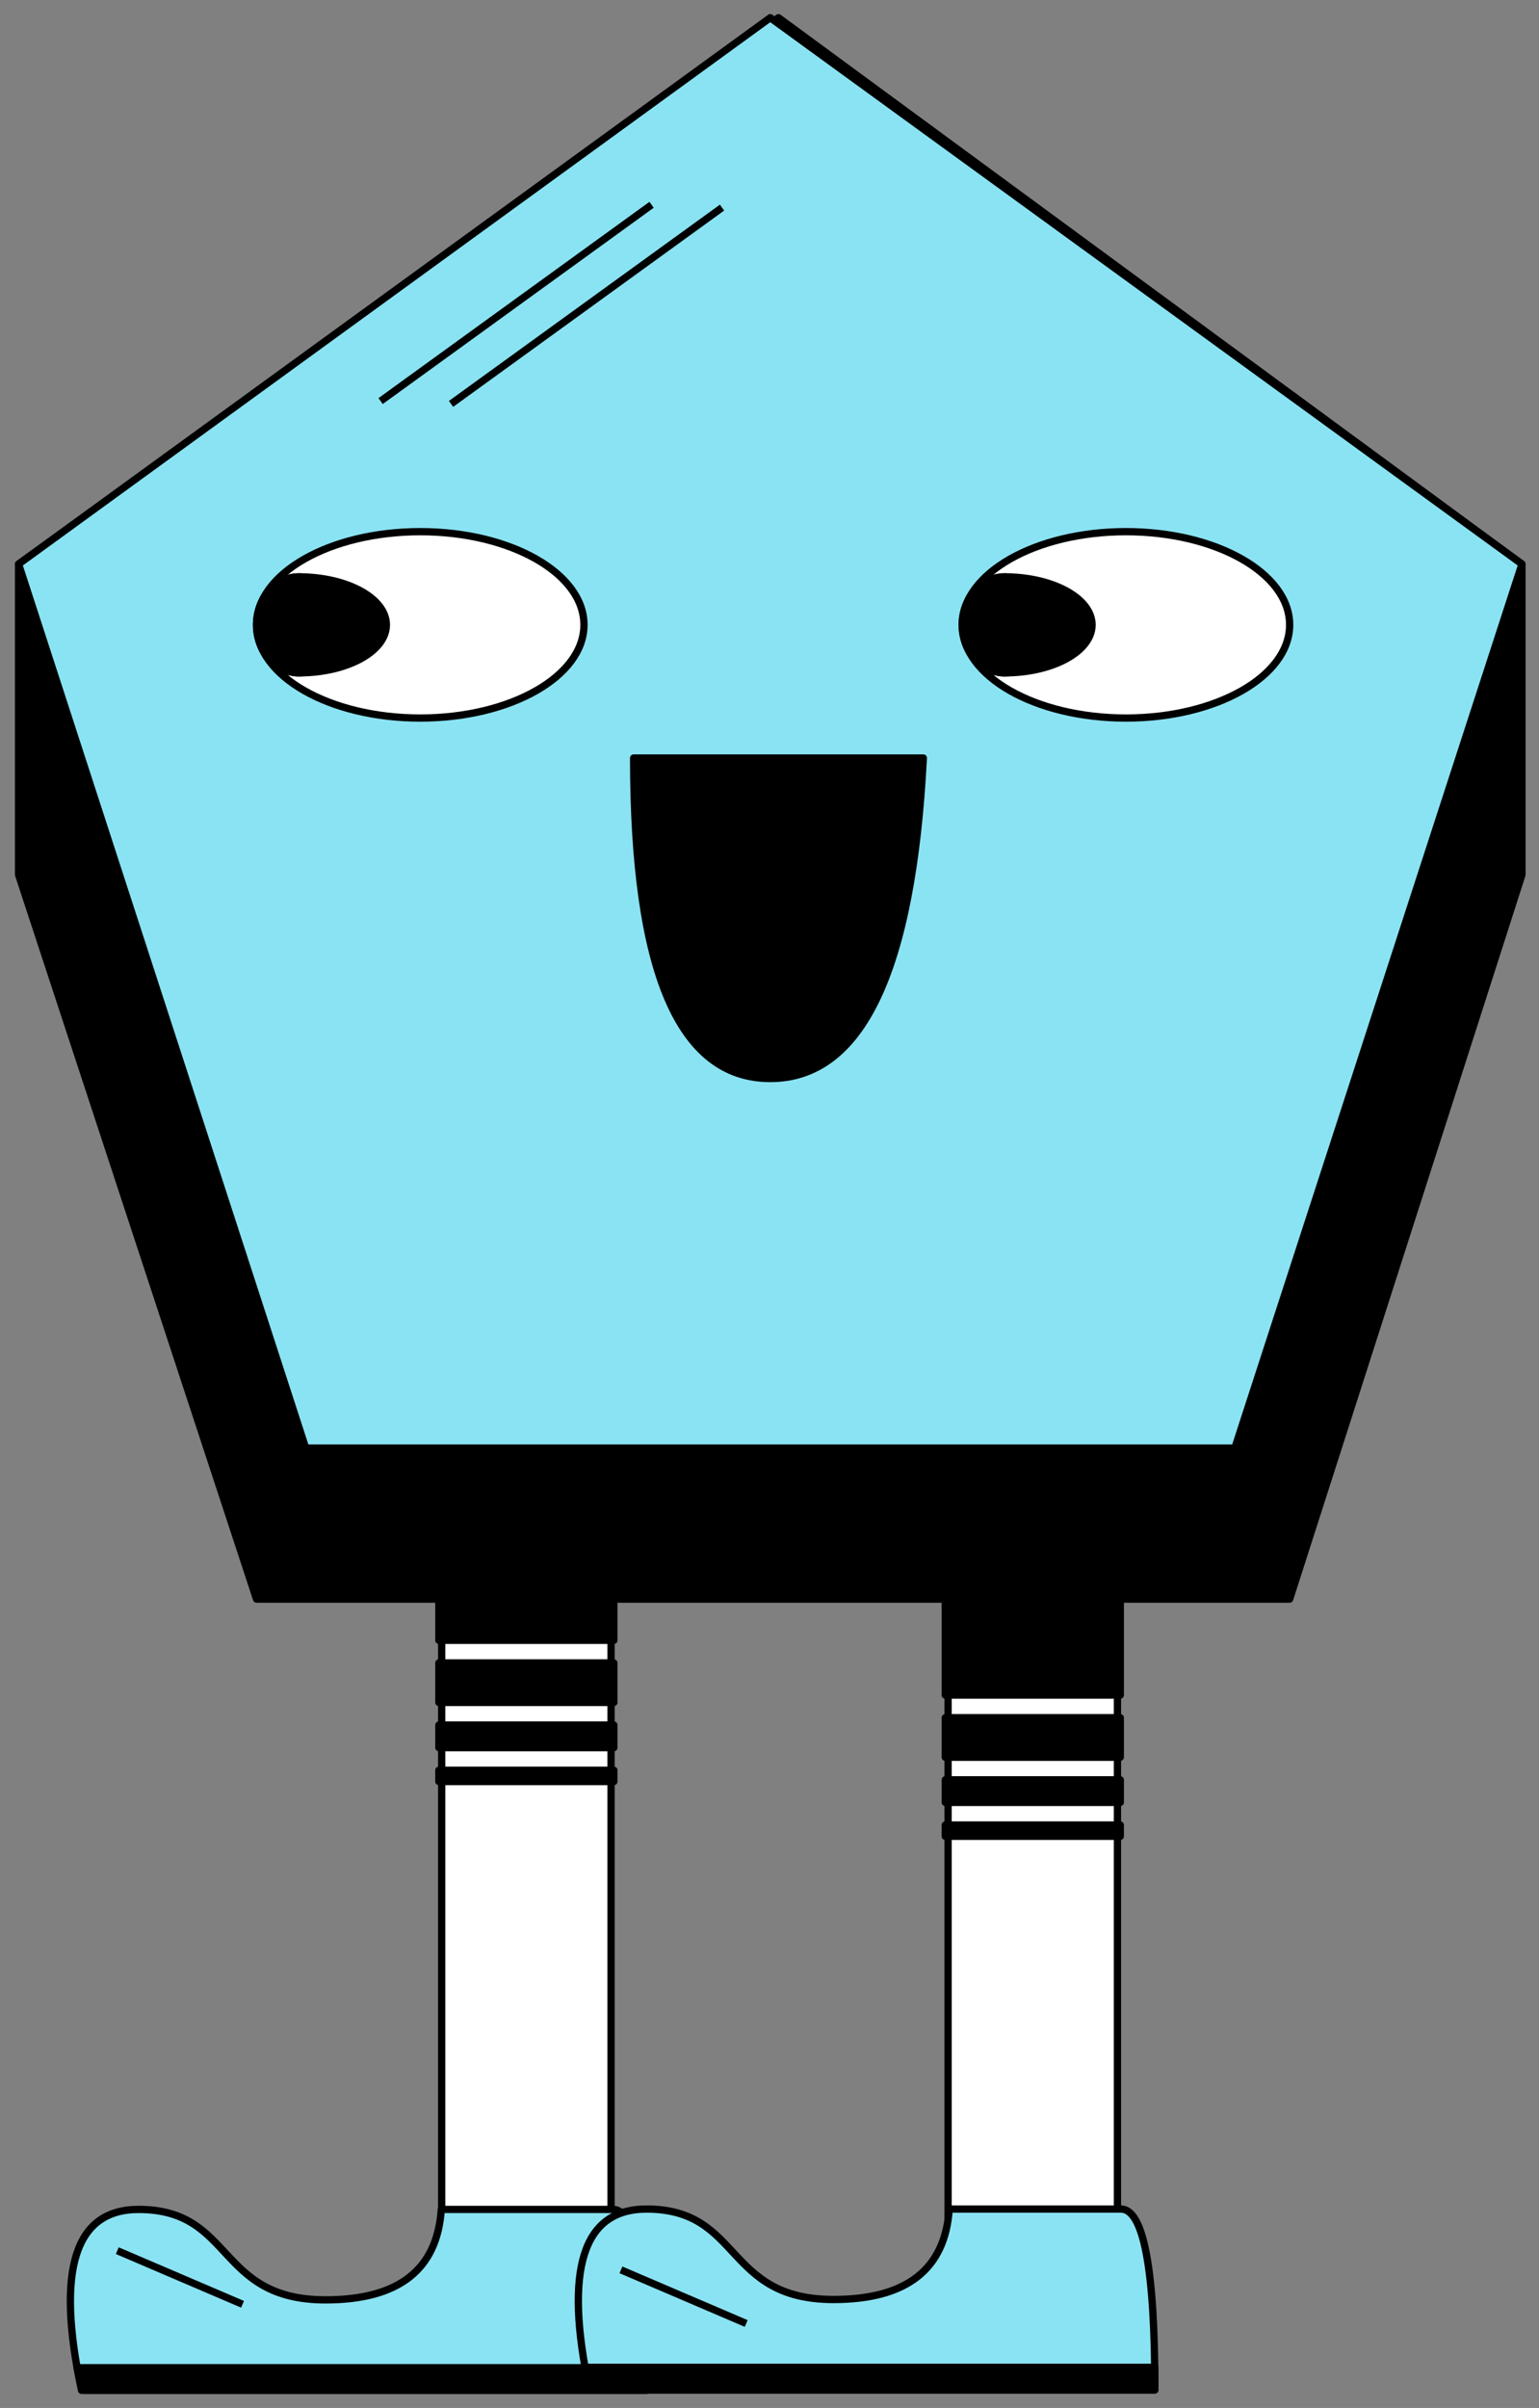 <svg xmlns="http://www.w3.org/2000/svg" xml:space="preserve" fill-rule="evenodd" stroke-linejoin="round" stroke-miterlimit="2" clip-rule="evenodd" viewBox="0 0 422 660">
  <rect x="0" y="0" width="422" height="660" fill="#808080" stroke="none"/>
  <path stroke="#000" stroke-width="1.29" d="m141.455 0 131.693 96.738v55.009L232 280H49L6.852 151.747V96.738L141.455 0Z" transform="matrix(1.548 0 0 1.548 -5.51 4.857)"/>
  <path fill="#8ae3f2" stroke="#000" stroke-linejoin="miter" stroke-miterlimit="4" stroke-width="1.29" d="m140 0 133.148 96.738-50.858 156.524H57.71L6.852 96.738 140 0Z" transform="matrix(1.548 0 0 1.548 -5.51 4.857)"/>
  <ellipse cx="78" cy="107.5" fill="#fff" stroke="#000" stroke-linejoin="miter" stroke-miterlimit="4" stroke-width="1.29" rx="29" ry="16.5" transform="matrix(1.548 0 0 1.548 -5.51 4.857)"/>
  <ellipse cx="56.5" cy="107.5" fill="#2a2130" stroke="#000" stroke-width="1.29" rx="7.5" ry="8.5" transform="matrix(1.548 0 0 1.548 -5.51 4.857)"/>
  <path stroke="#000" stroke-width="1.29" d="M56.5 116c8.56 0 15.5-3.806 15.5-8.5S65.06 99 56.5 99c-8.56 0-8.56 17 0 17Z" transform="matrix(1.548 0 0 1.548 -5.51 4.857)"/>
  <ellipse cx="203" cy="107.5" fill="#fff" stroke="#000" stroke-linejoin="miter" stroke-miterlimit="4" stroke-width="1.29" rx="29" ry="16.5" transform="matrix(1.548 0 0 1.548 -5.51 4.857)"/>
  <ellipse cx="181.5" cy="107.5" fill="#2a2130" stroke="#000" stroke-width="1.29" rx="7.5" ry="8.5" transform="matrix(1.548 0 0 1.548 -5.51 4.857)"/>
  <path stroke="#000" stroke-width="1.29" d="M181.5 116c8.56 0 15.5-3.806 15.5-8.5s-6.94-8.5-15.5-8.5c-8.56 0-8.56 17 0 17Zm-65.701 15.077h51.312c-1.94 37.832-10.977 56.748-27.111 56.748s-24.201-18.916-24.201-56.748Z" transform="matrix(1.548 0 0 1.548 -5.51 4.857)"/>
  <path fill="none" stroke="#000" stroke-linecap="square" stroke-linejoin="miter" stroke-miterlimit="4" stroke-width="1.29" d="m71.5 67.5 46.955-34M83.977 68l46.955-34" transform="matrix(1.548 0 0 1.548 -5.51 4.857)"/>
  <path fill="#fff" stroke="#000" stroke-linejoin="miter" stroke-miterlimit="4" stroke-width="1.29" d="M70.5 270.5h30v128h-30z" transform="matrix(1.548 0 0 1.548 11.977 5.323)"/>
  <path fill="#fff" stroke="#000" stroke-linejoin="miter" stroke-miterlimit="4" stroke-width="1.29" d="M171.5 270.5h30v128h-30z" transform="matrix(1.548 0 0 1.548 -5.51 4.857)"/>
  <path stroke="#000" stroke-width="1.29" d="M70 270h31v17H70z" transform="matrix(1.548 0 0 1.548 11.977 5.323)"/>
  <path stroke="#000" stroke-width="1.29" d="M171 270h31v27h-31z" transform="matrix(1.548 0 0 1.548 -5.51 4.857)"/>
  <path stroke="#000" stroke-width="1.29" d="M70 291h31v7H70z" transform="matrix(1.548 0 0 1.548 11.977 5.323)"/>
  <path stroke="#000" stroke-width="1.29" d="M171 301h31v7h-31z" transform="matrix(1.548 0 0 1.548 -5.51 4.857)"/>
  <path stroke="#000" stroke-width="1.29" d="M70 302h31v4H70z" transform="matrix(1.548 0 0 1.548 11.977 5.323)"/>
  <path stroke="#000" stroke-width="1.29" d="M171 312h31v4h-31z" transform="matrix(1.548 0 0 1.548 -5.51 4.857)"/>
  <path stroke="#000" stroke-width="1.29" d="M70 310h31v2H70z" transform="matrix(1.548 0 0 1.548 11.977 5.323)"/>
  <path stroke="#000" stroke-width="1.29" d="M171 320h31v2h-31z" transform="matrix(1.548 0 0 1.548 -5.51 4.857)"/>
  <path fill="#8ae3f2" stroke="#000" stroke-linejoin="miter" stroke-miterlimit="4" stroke-width="1.29" d="M6.852 399h100.149c.014-21.351-1.986-32.026-6.001-32.026H70.577c-.716 10.675-7.549 16.013-20.497 16.013-19.423 0-16.153-16.013-33.116-16.013-11.309 0-14.68 10.675-10.112 32.026Z" transform="matrix(1.548 0 0 1.548 11.745 37.507)"/>
  <path fill="#8ae3f2" stroke="#000" stroke-linejoin="miter" stroke-miterlimit="4" stroke-width="1.29" d="M107.971 420.026H208.12c.015-21.351-1.986-32.026-6.001-32.026h-30.423c-.716 10.675-7.549 16.013-20.497 16.013-19.423 0-16.152-16.013-33.116-16.013-11.309 0-14.68 10.675-10.112 32.026Z" transform="matrix(1.548 0 0 1.548 -5.51 4.857)"/>
  <path stroke="#000" stroke-width="1.29" d="M6.055 395H107v4H7l-.945-4Z" transform="matrix(1.548 0 0 1.548 11.745 37.507)"/>
  <path stroke="#000" stroke-width="1.29" d="M107.174 416.026h100.945v4h-100l-.945-4Z" transform="matrix(1.548 0 0 1.548 -5.51 4.857)"/>
  <path fill="none" stroke="#000" stroke-linecap="square" stroke-linejoin="miter" stroke-miterlimit="4" stroke-width="1.29" d="m13.023 377.994 21 8.987" transform="matrix(1.548 0 0 1.548 12.92 32.143)"/>
  <path fill="none" stroke="#000" stroke-linecap="square" stroke-linejoin="miter" stroke-miterlimit="4" stroke-width="1.29" d="m114.142 399.019 21 8.987" transform="matrix(1.548 0 0 1.548 -5.51 4.857)"/>
</svg>
